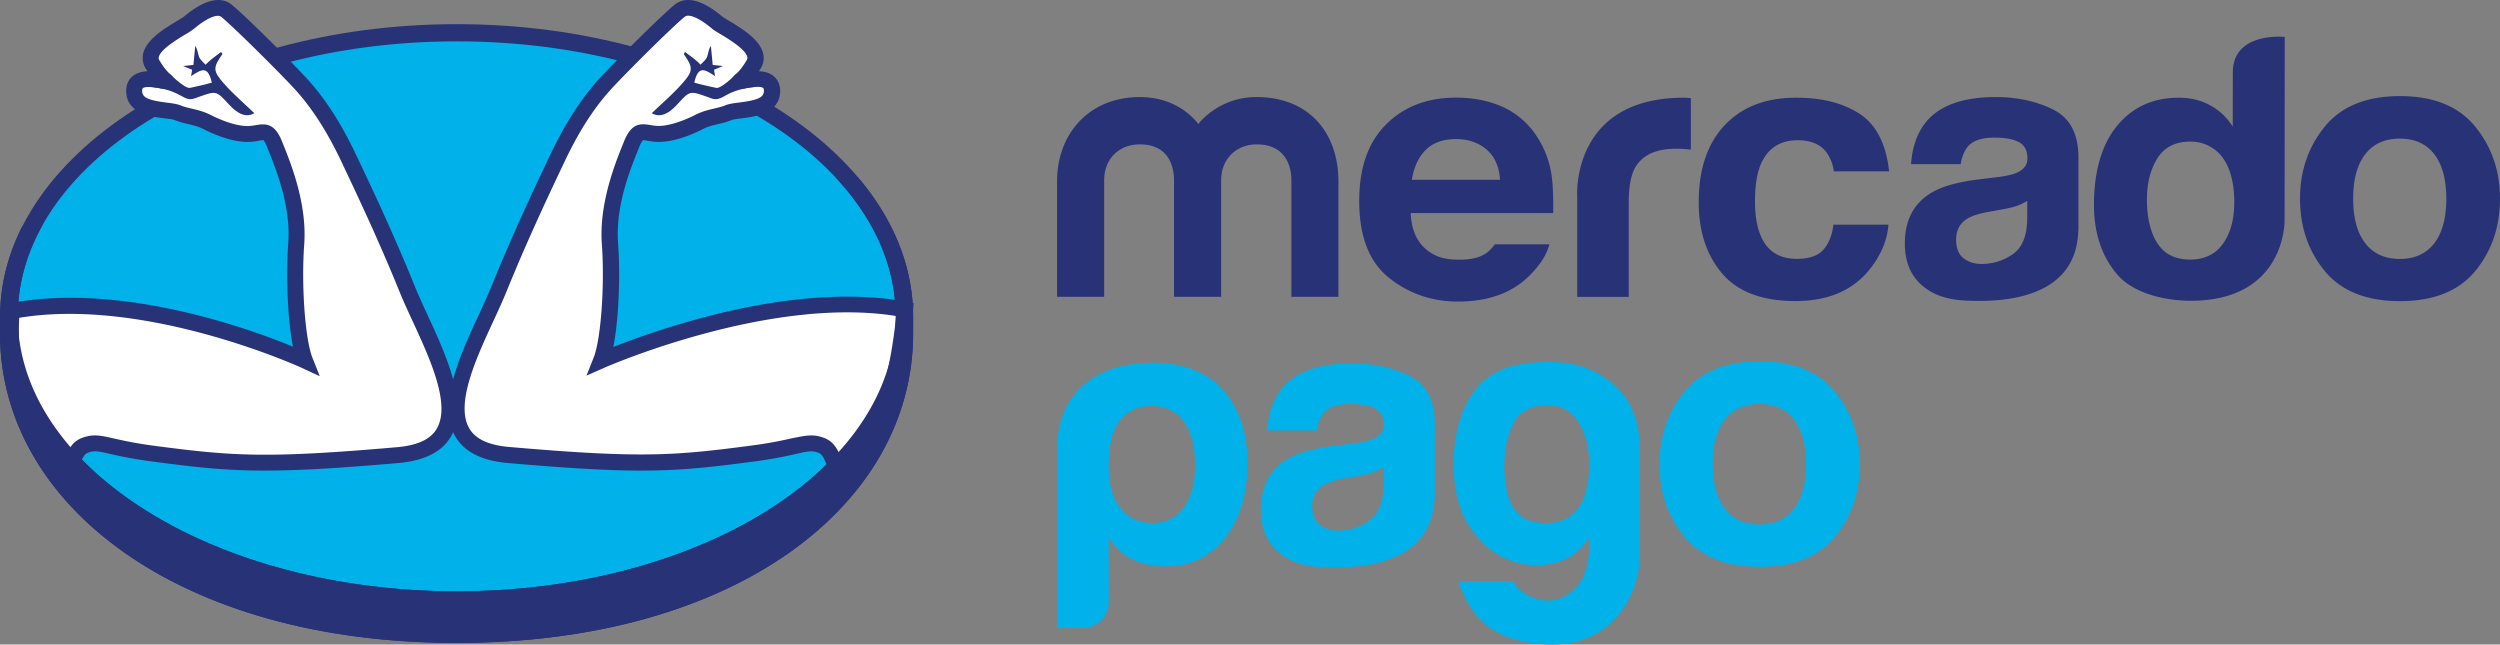 <svg width="128" height="33" viewBox="0 0 128 33" fill="none" xmlns="http://www.w3.org/2000/svg"><rect x="0" y="0" width="128" height="33" fill="#808080" stroke="none"/><path d="M46.754 16.207c0-8.248-10.466-14.97-23.374-14.97C10.473 1.237.007 7.96.007 16.207l-.004.877c0 8.749 9.147 15.834 23.374 15.834 14.313 0 23.377-7.085 23.377-15.834v-.877Z" fill="#283277"/><path d="M45.858 16.197c0 7.776-10.063 14.079-22.474 14.079-12.412 0-22.475-6.303-22.475-14.079 0-7.776 10.063-14.08 22.475-14.08 12.41 0 22.474 6.307 22.474 14.08Z" fill="#00B1EA"/><path d="M1.173 20.997c1.082 2.279 2.165 3.363 2.165 3.363.476-.904.513-1.385 1.032-1.572.756-.272 1.043.114 3.525.439 3.93.514 5.639.664 12.477.065 4.957-.432 1.633-5.654.497-8.45-1.133-2.797-2.319-5.279-2.991-6.7-.67-1.417-1.496-2.825-2.629-4.02C14.117 2.923 12.155.998 11.59.543c-.567-.455-1.546.305-1.91.609-.362.305-2.53 1.264-1.828 2.204 0 0 .337.57.62.766.283.196-1.6-.563-1.6.527 0 1.09 1.726.913 2.216 1.113.49.2.98.203 1.522.481.543.279 1.433.632 2.132.61.703-.027.96-.38 1.322.533.36.914 1.263 2.99 1.11 5.091-.153 2.102.033 4.941.446 5.98 0 0-8.274-3.825-15.026-2.532-.003 0-.256 3.31.58 5.072Z" fill="#fff"/><path d="m3.44 25.044-.395-.4c-.047-.045-1.146-1.162-2.246-3.477-.872-1.837-.63-5.134-.62-5.275l.024-.307.31-.06c5.66-1.083 12.235 1.297 14.486 2.224-.28-1.421-.36-3.667-.24-5.298.137-1.876-.606-3.726-1.002-4.721l-.077-.193c-.123-.311-.196-.364-.2-.364a1.543 1.543 0 0 0-.226.033c-.133.023-.296.052-.496.059-.926.036-2.025-.491-2.339-.655-.263-.134-.516-.193-.786-.259a4.242 4.242 0 0 1-.703-.21c-.076-.032-.296-.058-.486-.08-.693-.086-1.982-.25-1.982-1.406 0-.406.183-.638.34-.762.213-.17.48-.233.746-.246-.017-.026-.03-.05-.04-.066a1.018 1.018 0 0 1-.183-.808c.15-.747 1.11-1.323 1.745-1.703.14-.085.3-.18.35-.22 1.29-1.086 2.039-.932 2.435-.615.59.472 2.585 2.44 3.7 3.618 1.023 1.08 1.883 2.39 2.702 4.129l.123.259c.677 1.427 1.806 3.814 2.875 6.46.167.409.383.88.613 1.378.963 2.082 2.165 4.676 1.21 6.287-.46.772-1.357 1.224-2.666 1.339-6.871.599-8.597.452-12.568-.069a22.957 22.957 0 0 1-2.205-.396c-.646-.148-.812-.177-1.122-.066-.187.066-.253.187-.47.668-.086.193-.193.432-.34.707l-.266.495Zm-1.894-4.217c.646 1.362 1.295 2.285 1.695 2.793.017-.036.03-.072.047-.105.226-.511.406-.914.942-1.104.553-.2.92-.114 1.59.036.466.105 1.102.25 2.128.384 3.904.51 5.6.658 12.384.065 1.043-.092 1.706-.4 2.026-.94.742-1.25-.36-3.63-1.246-5.543-.233-.507-.456-.986-.63-1.414-1.062-2.623-2.185-4.997-2.858-6.418l-.123-.262c-.783-1.656-1.596-2.9-2.558-3.916-1.176-1.24-3.105-3.127-3.618-3.542-.203-.164-.76.078-1.379.602a3.85 3.85 0 0 1-.453.298c-.416.252-1.285.773-1.365 1.169-.01.049-.01.105.053.19l.023.036c.117.2.357.54.5.638.226.157.233.377.17.52-.137.315-.467.25-.643.217-.5-.098-.806-.101-.916-.016-.023.02-.037.065-.037.137 0 .34.297.481 1.263.603.28.036.52.065.703.14.18.076.373.122.576.167.293.07.623.148.976.328.553.285 1.352.583 1.925.563.14-.007.263-.026.38-.046.516-.092.972-.092 1.339.838l.077.19c.393.98 1.209 3.019 1.059 5.079-.154 2.095.046 4.862.42 5.801l.376.947-.933-.433c-.08-.036-7.974-3.634-14.456-2.557-.037.842-.074 3.216.563 4.555Z" fill="#283277"/><path d="M7.681 4.45s.716.029 1.356.333c.4.19.59.396.972.24.057-.024.114-.043.174-.063.892-.318.892-.318 1.522.373.513.56.923.681 1.32.465-.507-.488-1.064-.962-1.546-1.506-.597-.671-.573-.832-.09-1.526l-.07-.105c-.164.125-.334.246-.493.374-.107.085-.204.183-.303.278-.114-.131-.264-.242-.327-.393-.073-.17-.067-.373-.2-.57l-.093.973c-.133.016-.29.033-.526.059l.46.19-.054.327c.536-.354.856-.557 1.063.33-.4.119-.71.178-1.116.27-.283.061-1.12-.793-1.326-.99" fill="#283277"/><path d="M45.225 20.997c-1.083 2.279-2.165 3.363-2.165 3.363-.477-.904-.513-1.385-1.033-1.572-.756-.272-1.043.114-3.524.439-3.93.514-5.64.664-12.478.065-4.956-.432-1.632-5.654-.496-8.45 1.132-2.797 2.318-5.279 2.99-6.7.67-1.417 1.497-2.825 2.63-4.02C32.28 2.923 34.242.998 34.808.543c.566-.455 1.545.305 1.909.609.363.305 2.531 1.264 1.828 2.204 0 0-.336.57-.62.766-.282.196 1.6-.563 1.6.527 0 1.09-1.726.913-2.216 1.113-.49.2-.979.203-1.522.481-.54.279-1.432.632-2.132.61-.703-.027-.959-.38-1.322.533-.363.914-1.263 2.99-1.11 5.091.154 2.102-.033 4.941-.446 5.98 0 0 8.797-3.9 15.55-2.61.003 0-.267 3.388-1.103 5.15Z" fill="#fff"/><path d="m42.956 25.044-.263-.495a13.16 13.16 0 0 1-.34-.707c-.216-.484-.283-.602-.47-.668-.312-.111-.476-.082-1.122.066-.48.108-1.139.255-2.205.396-3.97.52-5.696.668-12.568.069-1.309-.115-2.205-.567-2.664-1.34-.956-1.61.243-4.203 1.209-6.286.23-.498.446-.97.613-1.378 1.072-2.643 2.201-5.033 2.878-6.46l.123-.259c.82-1.735 1.679-3.048 2.701-4.129C31.964 2.675 33.96.71 34.55.235c.4-.32 1.146-.471 2.435.616.047.04.206.137.35.22.636.382 1.595.959 1.745 1.702a1.02 1.02 0 0 1-.183.808c-.01.017-.023.04-.04.066.267.01.536.075.746.246.153.124.34.356.34.762 0 1.16-1.29 1.32-1.982 1.405-.193.023-.41.052-.486.082a4.243 4.243 0 0 1-.703.21c-.27.062-.523.124-.786.258-.313.164-1.413.688-2.339.655-.196-.007-.363-.036-.496-.059a1.089 1.089 0 0 0-.233-.03c.003 0-.07.053-.193.36l-.077.194c-.4.995-1.142 2.848-1.003 4.721.12 1.64.04 3.893-.243 5.314a42.53 42.53 0 0 1 4.52-1.486c5.107-1.365 8.528-1.202 10.496-.825l.36.069-.03.36c-.01.14-.286 3.483-1.142 5.288-1.1 2.314-2.199 3.428-2.245 3.477l-.404.396Zm-1.422-2.75c.203 0 .403.032.633.117.533.194.713.596.943 1.104.016.032.03.069.046.105.4-.505 1.05-1.431 1.696-2.793.64-1.346.94-3.736 1.032-4.646-6.495-1.048-14.85 2.606-14.936 2.645l-.92.406.367-.923c.373-.94.573-3.707.42-5.802-.15-2.06.666-4.1 1.06-5.078l.076-.19c.366-.927.823-.927 1.339-.838.117.02.24.042.38.045.573.02 1.372-.278 1.925-.563.353-.18.683-.258.976-.327.203-.05.393-.092.576-.167.183-.075.423-.105.703-.141.966-.121 1.262-.262 1.262-.602 0-.072-.013-.118-.036-.138-.11-.088-.416-.082-.916.016-.177.036-.506.099-.643-.216-.063-.144-.057-.363.17-.52.143-.098.383-.439.5-.639l.023-.036c.063-.085.063-.144.053-.19-.08-.396-.95-.92-1.366-1.169-.206-.124-.356-.212-.453-.297-.62-.524-1.175-.767-1.379-.603-.516.413-2.441 2.299-3.617 3.54-.963 1.014-1.776 2.259-2.558 3.915l-.124.26c-.672 1.42-1.795 3.794-2.857 6.416-.174.43-.397.908-.63 1.415-.886 1.912-1.989 4.296-1.246 5.543.32.54.983.848 2.025.94 6.786.593 8.481.445 12.385-.066 1.026-.134 1.662-.278 2.129-.383.392-.075.682-.14.962-.14Z" fill="#283277"/><path d="M38.713 4.45s-.716.029-1.356.333c-.4.19-.59.396-.973.24a2.671 2.671 0 0 0-.173-.063c-.892-.318-.892-.318-1.522.373-.513.56-.923.681-1.32.465.507-.488 1.063-.962 1.547-1.506.596-.671.572-.832.09-1.526l.07-.105c.163.125.332.246.492.374.107.085.204.183.303.278.114-.131.264-.242.327-.393.073-.17.066-.373.2-.57l.093.973c.133.016.29.033.526.059l-.46.19.054.327c-.536-.354-.856-.557-1.063.33.4.119.71.178 1.116.27.283.061 1.12-.793 1.326-.99M42.776 9.079c1.96 2.089 3.082 4.521 3.082 7.118 0 7.776-10.063 14.079-22.474 14.079-12.412 0-22.475-6.303-22.475-14.079 0-1.644.45-3.222 1.276-4.689l-1.04.072C.407 13.037.004 14.593.004 16.207L0 17.084c0 8.749 9.147 15.834 23.373 15.834 14.314 0 23.377-7.085 23.377-15.834v-.877c0-2.577-1.022-5.007-2.82-7.125l-1.154-.003ZM126.731 6.482c-.846-1.04-2.129-1.561-3.851-1.561-1.718 0-3.004.52-3.85 1.561-.846 1.038-1.269 2.27-1.269 3.69 0 1.444.423 2.679 1.269 3.707.846 1.025 2.128 1.539 3.85 1.539s3.005-.514 3.851-1.54c.846-1.027 1.269-2.262 1.269-3.706 0-1.42-.423-2.648-1.269-3.69Zm-2.095 5.973c-.41.533-.996.802-1.766.802-.766 0-1.355-.269-1.768-.802-.413-.534-.62-1.297-.62-2.283 0-.985.207-1.745.62-2.275.413-.534 1.002-.799 1.768-.799s1.356.265 1.766.799c.409.53.616 1.293.616 2.275 0 .986-.207 1.749-.616 2.283Zm-19.51-6.844c-.856-.425-1.839-.641-2.941-.641-1.699 0-2.895.435-3.594 1.303-.44.556-.686 1.267-.743 2.131h2.538c.063-.38.187-.684.373-.907.26-.3.706-.451 1.336-.451.563 0 .986.075 1.276.232.29.154.433.432.433.838 0 .334-.187.577-.567.737-.209.092-.559.167-1.049.226l-.899.108c-1.019.128-1.796.34-2.322.635-.96.544-1.439 1.421-1.439 2.636 0 .936.297 1.66.896 2.167.593.511 1.353.727 2.269.767 5.736.252 5.669-2.97 5.722-3.641V8.04c-.003-1.189-.433-2-1.289-2.43Zm-1.332 5.629c-.017.864-.27 1.457-.753 1.784a2.771 2.771 0 0 1-1.586.491c-.363 0-.669-.098-.922-.294-.253-.197-.38-.514-.38-.956 0-.495.207-.862.62-1.097.246-.138.646-.259 1.209-.35l.599-.109c.3-.055.533-.114.703-.176.173-.063.34-.144.51-.25v.957ZM92.049 7.18c.656 0 1.136.2 1.449.596.213.294.346.625.396.995h2.828c-.156-1.401-.656-2.38-1.499-2.937-.846-.553-1.928-.832-3.254-.832-1.56 0-2.782.472-3.664 1.408-.886.94-1.33 2.256-1.33 3.942 0 1.497.4 2.715 1.203 3.655s2.052 1.407 3.75 1.407c1.703 0 2.985-.563 3.851-1.69.543-.697.847-1.436.91-2.222H93.87c-.057.517-.223.94-.497 1.264-.273.324-.73.488-1.379.488-.912 0-1.535-.41-1.865-1.228-.18-.44-.273-1.019-.273-1.739 0-.756.093-1.362.273-1.82.35-.858.986-1.287 1.919-1.287Zm-5.83-2.178c-5.809 0-5.466 5.06-5.466 5.06v5.136h2.638v-4.816c0-.79.104-1.375.304-1.755.363-.674 1.069-1.012 2.121-1.012a6.673 6.673 0 0 1 .756.046V5.022c-.116-.006-.193-.01-.226-.013-.037-.007-.077-.007-.127-.007Zm-9.686 7.508c-.11.157-.23.288-.36.393-.373.301-.88.393-1.475.393-.563 0-1.003-.085-1.403-.33-.656-.397-1.029-1.071-1.066-2.057h7.295c.01-.851-.017-1.5-.086-1.955a4.884 4.884 0 0 0-.797-2.036A4.075 4.075 0 0 0 76.91 5.46c-.7-.305-1.482-.462-2.355-.462-1.469 0-2.661.455-3.58 1.366-.92.91-1.383 2.216-1.383 3.922 0 1.82.51 3.133 1.53 3.942 1.018.809 2.194 1.212 3.527 1.212 1.615 0 2.87-.478 3.767-1.438.483-.504.786-1.002.913-1.493h-2.795Zm-3.544-4.826c.37-.373.892-.563 1.562-.563.62 0 1.136.177 1.556.53.416.354.65.871.696 1.556h-4.514c.097-.639.33-1.146.7-1.523Zm-4.46 7.511H66.12V9.233c0-.544-.183-1.84-1.772-1.84-1.06 0-1.825.753-1.825 1.84v5.962H60.11V9.233c0-.544-.163-1.84-1.752-1.84-1.08 0-1.825.753-1.825 1.84v5.962h-2.412V9.292c0-2.463 1.662-4.322 4.237-4.322 1.28 0 2.319.527 2.995 1.375a3.864 3.864 0 0 1 2.994-1.375c2.628 0 4.18 1.784 4.18 4.322v5.903ZM116.978 1.89s-2.658-.279-2.658 1.817l-.004 2.776a3.1 3.1 0 0 0-1.149-1.087c-.47-.262-1.009-.393-1.619-.393-1.319 0-2.368.482-3.157 1.444-.79.963-1.18 2.355-1.18 4.034 0 1.457.4 2.652 1.199 3.582.8.93 2.369 1.336 3.761 1.336 4.857 0 4.8-4.093 4.8-4.093l.007-9.416Zm-3.161 10.588c-.387.544-.95.813-1.689.813-.743 0-1.296-.272-1.659-.82-.363-.546-.546-1.338-.546-2.248 0-.845.18-1.55.536-2.119.356-.57.919-.854 1.686-.854.503 0 .942.157 1.325.468.62.517.926 1.447.926 2.652-.003.864-.196 1.565-.579 2.108" fill="#283277"/><path d="M56.764 30.865c0 .35-.13.652-.39.904-.257.252-.57.377-.933.377h-1.319v-9.02c0-1.756.603-2.853 1.592-3.596.657-.491 1.63-.96 3.458-.96 1.232 0 2.678.472 3.457 1.405.877 1.051 1.24 2.224 1.24 3.753 0 1.581-.387 2.858-1.163 3.84-.776.956-1.775 1.431-2.991 1.431-.646 0-1.216-.114-1.706-.337a2.883 2.883 0 0 1-1.242-1.169v3.372h-.004Zm4.426-7.026c0-.979-.193-1.732-.582-2.26-.39-.526-.943-.792-1.67-.792-.699 0-1.242.266-1.632.793-.363.478-.542 1.23-.542 2.259 0 .956.193 1.67.582 2.148.387.527.947.792 1.67.792.672 0 1.202-.265 1.592-.792.39-.527.582-1.241.582-2.148Zm20.18 4.328v-.638c-.457.704-1.073 1.14-1.85 1.316a3.847 3.847 0 0 1-2.304-.19c-.766-.298-1.42-.858-1.965-1.673-.547-.818-.82-1.889-.82-3.218 0-1.552.363-2.816 1.086-3.779.726-.966 1.889-1.408 3.49-1.45 1.58-.043 2.496.31 3.395.979.983.733 1.562 1.856 1.562 3.611v5.308c.004 1.69-1.192 4.82-4.956 4.55-2.332-.166-3.624-1.106-4.347-3.234h2.785c.203.35.513.622.936.809.416.19.84.239 1.255.15.42-.088.803-.334 1.146-.733.337-.403.533-1.005.587-1.808Zm-4.347-4.325c0 1.729.51 2.688 1.525 2.878 1.016.187 1.766-.046 2.249-.697.23-.275.393-.707.496-1.297.1-.59.11-1.172.02-1.748a3.447 3.447 0 0 0-.63-1.546c-.33-.451-.812-.677-1.449-.677-.862 0-1.449.314-1.752.94-.31.628-.46 1.342-.46 2.147Zm-4.854-4.593c-.859-.426-1.842-.645-2.948-.645-1.702 0-2.9.438-3.6 1.306-.44.556-.686 1.267-.743 2.135h2.541c.064-.383.187-.685.373-.907.264-.302.707-.455 1.336-.455.563 0 .99.075 1.28.232.29.154.436.432.436.838 0 .334-.19.576-.567.734-.21.091-.56.167-1.052.226l-.9.108c-1.022.127-1.798.34-2.325.635-.962.543-1.442 1.424-1.442 2.642 0 .937.296 1.66.896 2.174.596.511 1.356.727 2.272.77 5.742.252 5.68-2.977 5.733-3.648v-3.716c-.004-1.185-.43-1.997-1.29-2.43Zm-1.335 5.638c-.017.864-.27 1.46-.753 1.787a2.772 2.772 0 0 1-1.589.492c-.363 0-.673-.102-.926-.295-.253-.197-.38-.517-.38-.96 0-.494.207-.86.623-1.096.247-.138.65-.259 1.21-.354l.599-.108c.3-.056.536-.115.706-.18.173-.062.343-.144.51-.249v.963Zm23.12-4.82c-.846-1.044-2.132-1.565-3.857-1.565-1.722 0-3.008.52-3.857 1.565-.847 1.041-1.273 2.276-1.273 3.697 0 1.447.423 2.681 1.273 3.713.846 1.024 2.135 1.542 3.857 1.542 1.725 0 3.01-.514 3.857-1.542.846-1.029 1.27-2.266 1.27-3.713-.004-1.421-.424-2.652-1.27-3.697Zm-2.102 5.982c-.41.537-1 .806-1.765.806-.766 0-1.36-.269-1.772-.806-.417-.534-.623-1.297-.623-2.285 0-.986.206-1.749.623-2.282.413-.534 1.006-.8 1.772-.8.77 0 1.355.266 1.765.8.41.533.616 1.293.616 2.282 0 .988-.203 1.751-.616 2.285Z" fill="#00B1EA"/></svg>